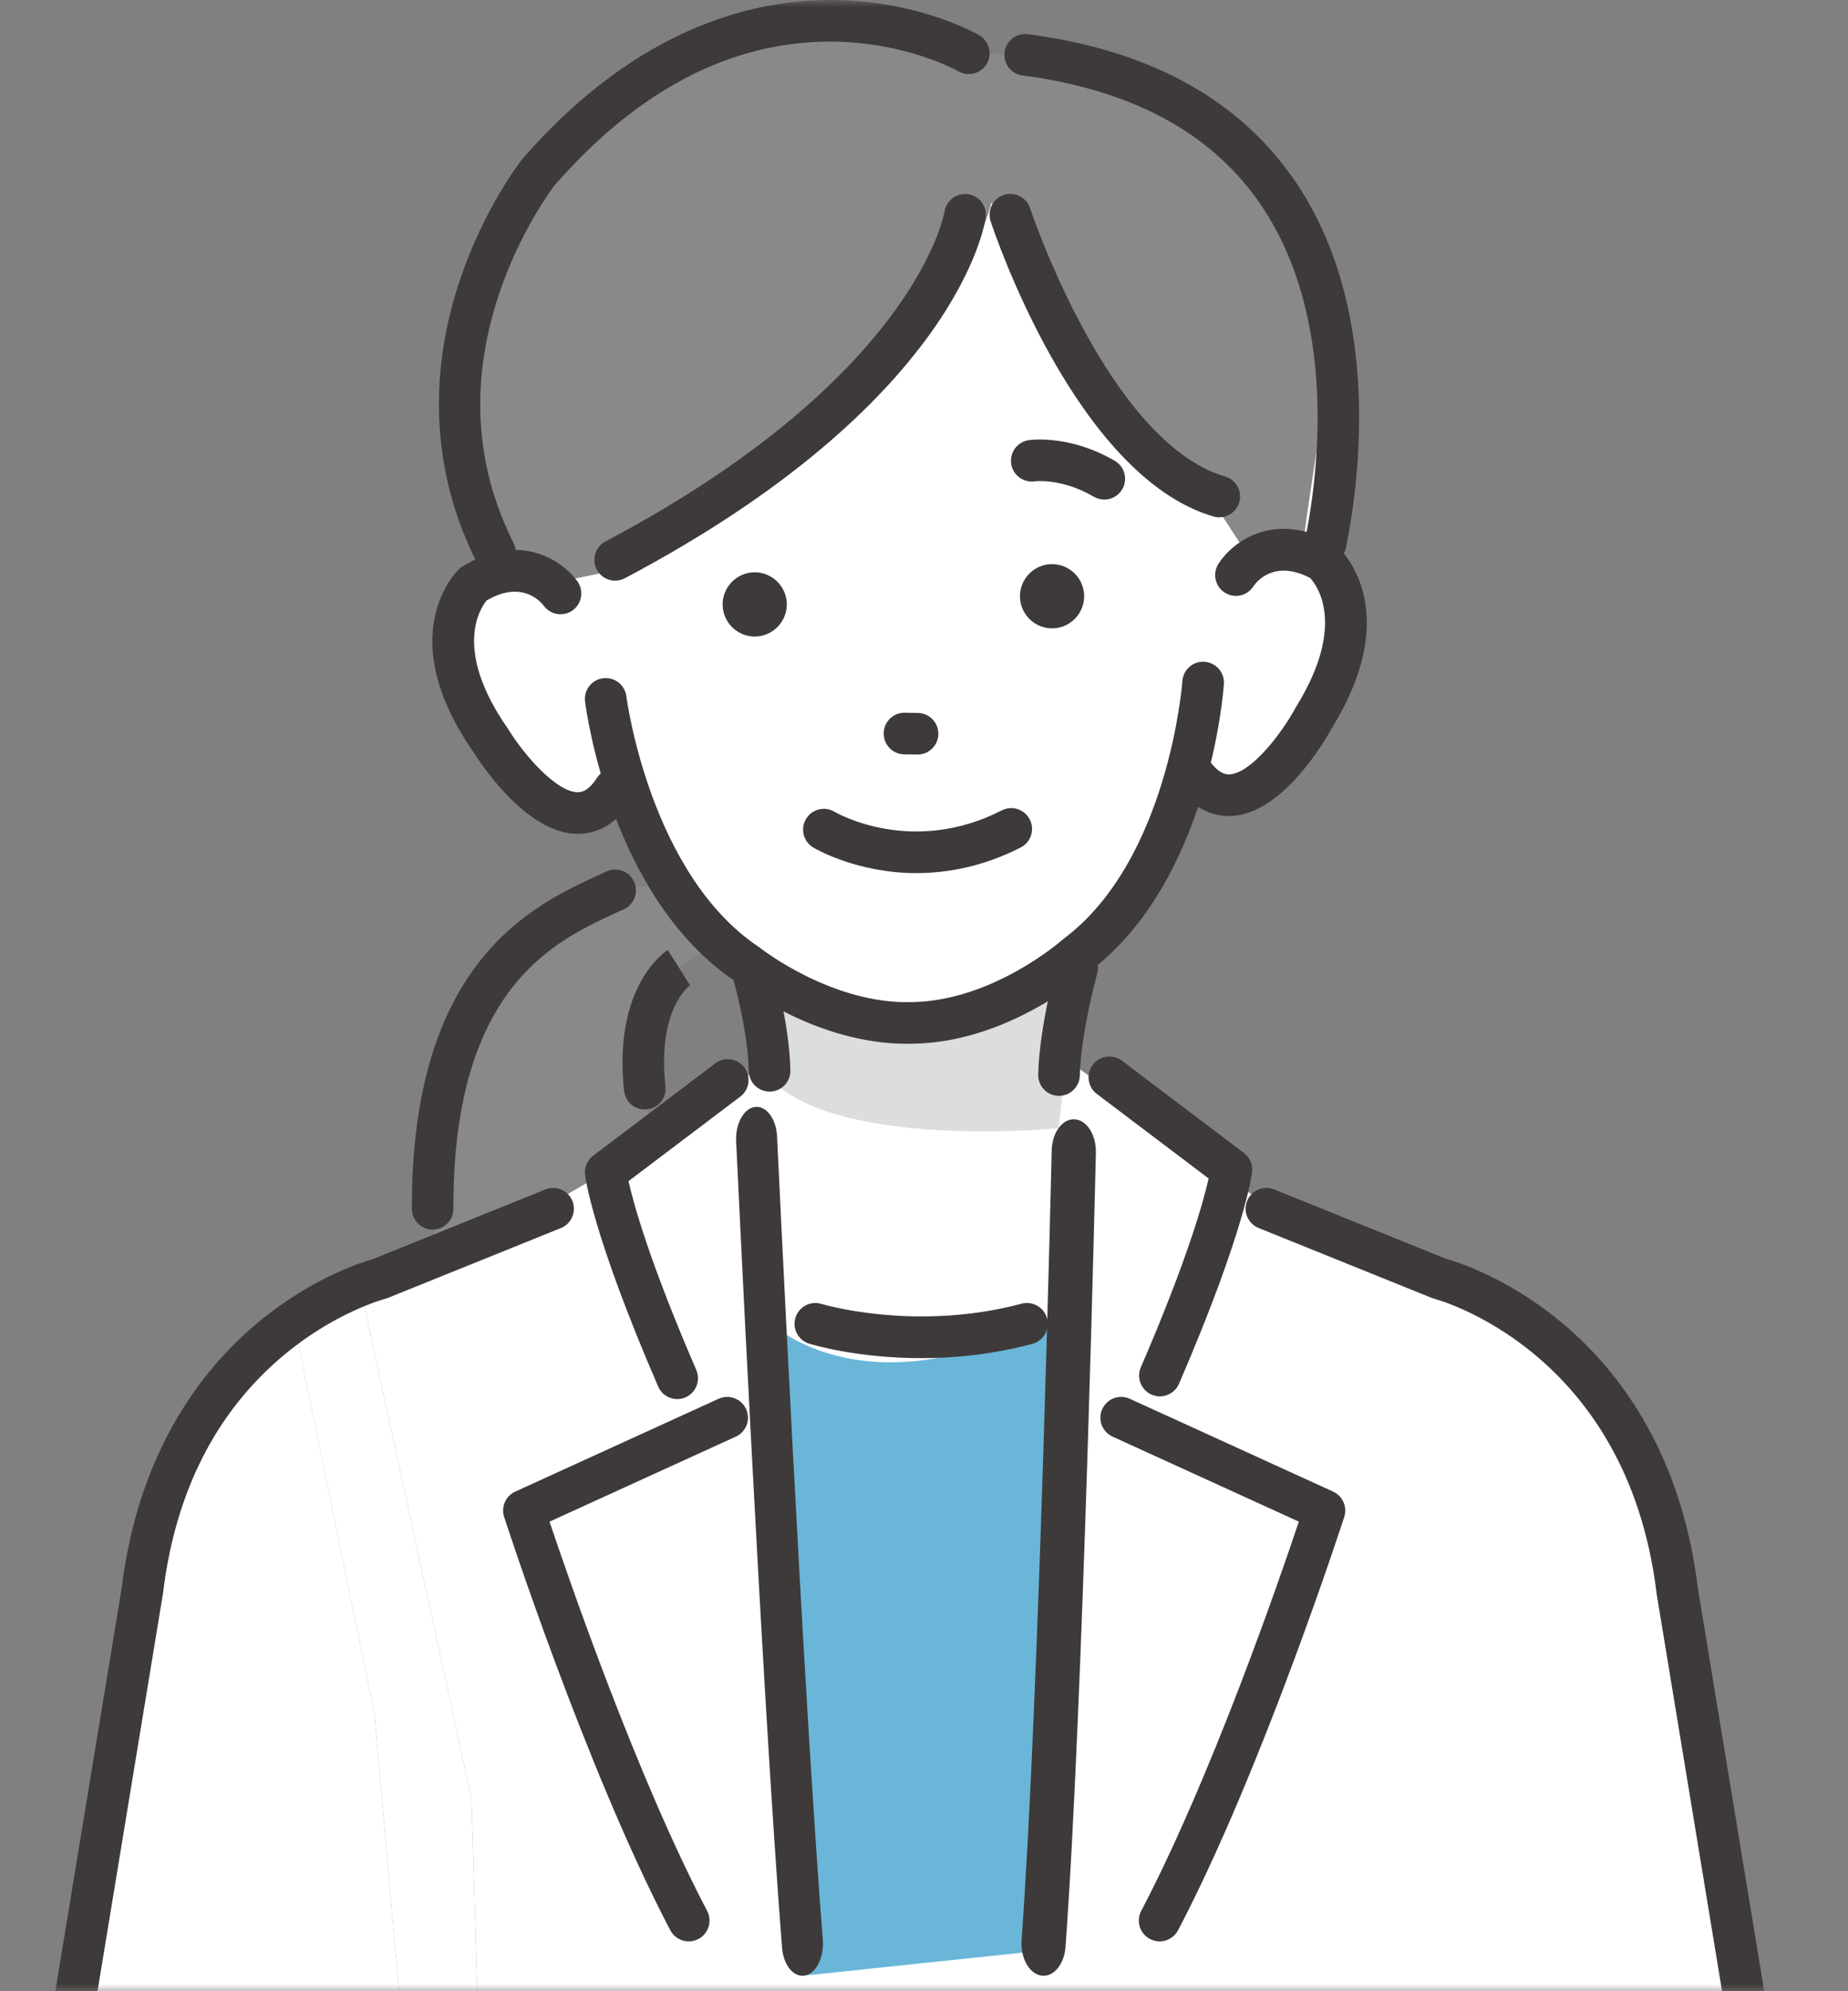 <svg width="130" height="140" viewBox="0 0 130 140" fill="none" xmlns="http://www.w3.org/2000/svg">
<rect x="0" y="0" width="130" height="140" fill="#808080" stroke="none"/>
<mask id="mask0_130_310" style="mask-type:alpha" maskUnits="userSpaceOnUse" x="0" y="0" width="130" height="140">
<rect width="130" height="140" fill="#D9D9D9"/>
</mask>
<g mask="url(#mask0_130_310)">
<g clip-path="url(#clip0_130_310)">
<path d="M30.439 168.444L29.793 168.615L30.405 166.38L26.338 120.462L20.878 93.989L25.564 91.514L25.318 90.38C25.318 90.38 9.936 97.198 9.133 116.395L0 181.034C0 181.034 0 185.6 1.635 189.387H35.017C31.645 180.92 30.439 168.444 30.439 168.444Z" fill="white"/>
<path d="M26.338 120.464L30.405 166.383L34.931 184.312L33.168 126.488L25.564 91.517L20.877 93.992L26.338 120.464Z" fill="white"/>
<path d="M34.931 184.312L36.214 189.387H108.285L106.942 166.858L102.836 137.693L111.249 94.775L88.157 84.059L74.072 73.794L54.954 74.232L25.564 91.517L33.168 126.488L34.931 184.312Z" fill="white"/>
<path d="M43.275 62.601C38.946 64.619 30.522 69.191 30.576 86.368L30.436 89.491L45.91 80.473L45.355 76.541C44.644 70 47.753 68.025 47.753 68.025L54.14 63.979L50.782 61.575L43.275 62.599V62.601Z" fill="#898989"/>
<path d="M38.786 22.989C38.786 22.989 36.994 37.552 39.435 41.724C39.435 41.724 32.897 37.217 31.896 45.333C31.896 45.333 33.337 60.392 43.533 56.3C43.533 56.3 50.171 72.494 64.261 71.911C64.261 71.911 80.29 70.325 83.59 53.866C83.59 53.866 88.237 59.786 92.703 49.991C92.703 49.991 100.873 37.746 88.417 39.26L89.231 24.184L72.111 12.359L49.099 11.516L38.789 22.986L38.786 22.989Z" fill="white"/>
<path d="M92.566 39.626C92.566 39.626 100.847 1.352 67.748 3.984L46.285 9.999L42.815 41.104L92.566 39.623V39.626Z" fill="white"/>
<path d="M69.739 14.259C69.739 14.259 66.896 27.773 43.118 40.135L38.303 41.106L34.823 38.832C34.823 38.832 26.47 22.509 40.515 9.347C40.515 9.347 52.328 -3.398 68.153 3.746L72.117 3.855C72.117 3.855 92.394 8.236 93.812 24.292C93.812 24.292 92.343 33.014 91.583 38.832L88.005 39.38L85.09 34.911C85.09 34.911 78.524 32.191 72.117 16.914L69.739 14.262V14.259Z" fill="#898989"/>
<path d="M54.137 68.916L53.626 78.109L57.18 105.936C57.18 105.936 72.128 106.359 72.177 105.936C72.225 105.514 75.14 75.286 75.14 75.286L74.654 66.619L54.14 68.919L54.137 68.916Z" fill="white"/>
<path d="M54.054 70.44C54.054 70.44 63.998 76.492 73.489 70.214L75.626 68.916L74.475 79.324C74.475 79.324 58.732 80.887 54.051 75.72V70.442L54.054 70.44Z" fill="#DCDDDD"/>
<path d="M54.137 76.746C53.343 76.746 52.691 76.112 52.674 75.315C52.614 72.371 51.574 68.831 51.565 68.796C51.336 68.022 51.779 67.208 52.554 66.979C53.328 66.751 54.143 67.193 54.371 67.968C54.42 68.128 55.531 71.923 55.6 75.255C55.617 76.063 54.977 76.732 54.168 76.749C54.157 76.749 54.148 76.749 54.137 76.749V76.746Z" fill="#3E3A39"/>
<path d="M74.498 77.049C74.498 77.049 74.478 77.049 74.466 77.049C73.657 77.032 73.017 76.363 73.034 75.555C73.103 72.234 74.315 67.822 74.369 67.636C74.583 66.856 75.389 66.402 76.169 66.616C76.947 66.83 77.404 67.636 77.189 68.416C77.178 68.459 76.024 72.665 75.961 75.615C75.944 76.412 75.292 77.046 74.498 77.046V77.049Z" fill="#3E3A39"/>
<path d="M63.773 73.386C57.552 73.386 52.351 69.485 51.731 68.999C42.952 63.116 41.226 49.879 41.158 49.316C41.058 48.513 41.629 47.785 42.432 47.685C43.23 47.585 43.964 48.156 44.064 48.959C44.078 49.082 45.707 61.478 53.403 66.596L53.508 66.673C53.557 66.71 58.583 70.651 64.213 70.454C69.877 70.343 74.672 66.133 74.72 66.09L74.817 66.01C82.219 60.478 83.167 48.013 83.176 47.888C83.233 47.082 83.924 46.47 84.736 46.53C85.542 46.584 86.151 47.282 86.096 48.088C86.059 48.653 85.062 61.964 76.621 68.319C76.009 68.851 70.771 73.251 64.296 73.38C64.121 73.386 63.95 73.389 63.779 73.389L63.773 73.386Z" fill="#3E3A39"/>
<path d="M40.652 58.629C40.635 58.629 40.618 58.629 40.6 58.629C36.989 58.584 33.757 53.6 33.294 52.857C27.581 44.638 32.096 40.201 32.291 40.018L32.396 39.918L32.519 39.841C36.531 37.323 39.572 39.415 40.618 40.872C41.089 41.529 40.938 42.444 40.283 42.913C39.632 43.381 38.726 43.235 38.252 42.59C38.003 42.264 36.68 40.778 34.231 42.221C33.802 42.741 31.828 45.642 35.717 51.214L35.763 51.285C36.889 53.108 39.143 55.683 40.635 55.7C40.809 55.7 41.335 55.709 41.989 54.7C42.429 54.023 43.335 53.831 44.013 54.271C44.69 54.711 44.884 55.617 44.441 56.294C43.192 58.215 41.698 58.626 40.646 58.626L40.652 58.629Z" fill="#3E3A39"/>
<path d="M86.442 57.372C85.408 57.372 84.005 56.969 82.745 55.246C82.267 54.594 82.41 53.677 83.062 53.203C83.713 52.725 84.631 52.868 85.105 53.52C85.814 54.489 86.339 54.454 86.511 54.446C88 54.346 90.111 51.651 91.134 49.768L91.177 49.696C94.732 43.953 92.652 41.166 92.16 40.632C89.631 39.329 88.394 40.892 88.168 41.226C87.734 41.907 86.834 42.098 86.154 41.664C85.474 41.229 85.279 40.318 85.714 39.635C86.68 38.123 89.6 35.866 93.743 38.16L93.872 38.232L93.984 38.326C94.189 38.5 98.941 42.684 93.686 51.202C93.266 51.968 90.314 57.123 86.708 57.366C86.622 57.372 86.531 57.375 86.437 57.375L86.442 57.372Z" fill="#3E3A39"/>
<path d="M77.684 35.126C77.432 35.126 77.181 35.06 76.947 34.925C74.678 33.602 72.817 33.837 72.8 33.84C72 33.96 71.254 33.411 71.134 32.614C71.014 31.814 71.563 31.068 72.36 30.948C72.477 30.931 75.235 30.539 78.421 32.399C79.118 32.808 79.355 33.703 78.947 34.4C78.675 34.865 78.184 35.126 77.681 35.126H77.684Z" fill="#3E3A39"/>
<path d="M64.547 53.051C64.547 53.051 64.533 53.051 64.525 53.051L63.604 53.037C62.796 53.025 62.153 52.36 62.164 51.551C62.178 50.742 62.85 50.088 63.65 50.111L64.57 50.125C65.379 50.136 66.022 50.802 66.01 51.611C65.999 52.411 65.345 53.051 64.547 53.051Z" fill="#3E3A39"/>
<path d="M74.072 44.178C72.829 44.212 71.786 43.224 71.751 41.984C71.717 40.74 72.706 39.697 73.946 39.663C75.189 39.629 76.232 40.618 76.266 41.858C76.301 43.101 75.312 44.144 74.072 44.178Z" fill="#3E3A39"/>
<path d="M53.154 44.753C51.911 44.787 50.868 43.798 50.834 42.558C50.8 41.315 51.788 40.272 53.029 40.238C54.272 40.203 55.315 41.192 55.349 42.432C55.383 43.675 54.394 44.718 53.154 44.753Z" fill="#3E3A39"/>
<path d="M93.257 39.635C93.16 39.635 93.063 39.626 92.966 39.606C92.174 39.446 91.663 38.675 91.823 37.883C92.729 33.397 94.212 22.092 88.434 14.022C84.99 9.213 79.435 6.278 71.928 5.307C71.128 5.204 70.562 4.469 70.665 3.669C70.768 2.869 71.505 2.303 72.306 2.406C80.653 3.486 86.879 6.824 90.814 12.319C97.261 21.323 95.675 33.602 94.692 38.463C94.552 39.158 93.941 39.638 93.26 39.638L93.257 39.635Z" fill="#3E3A39"/>
<path d="M34.823 40.295C34.288 40.295 33.771 40.001 33.514 39.489C30.456 33.408 30.05 26.578 32.337 19.737C34.048 14.614 36.649 11.302 36.76 11.165L36.806 11.11C44.936 1.812 53.177 -0.066 58.681 -6.72989e-05C64.682 0.069 68.719 2.38 68.888 2.48C69.585 2.886 69.823 3.783 69.417 4.481C69.011 5.178 68.117 5.415 67.419 5.012C67.382 4.992 63.77 2.952 58.504 2.926C58.469 2.926 58.435 2.926 58.401 2.926C51.408 2.926 44.893 6.315 39.032 13.005C38.812 13.291 36.549 16.305 35.077 20.758C33.051 26.896 33.403 32.757 36.126 38.175C36.489 38.897 36.197 39.775 35.474 40.138C35.263 40.243 35.04 40.295 34.82 40.295H34.823Z" fill="#3E3A39"/>
<path d="M43.276 40.826C42.75 40.826 42.244 40.544 41.981 40.046C41.604 39.332 41.875 38.446 42.59 38.069C64.43 26.521 66.425 14.999 66.442 14.885C66.565 14.091 67.305 13.536 68.099 13.654C68.894 13.768 69.448 14.499 69.34 15.297C69.268 15.822 67.299 28.316 43.956 40.655C43.738 40.769 43.504 40.824 43.273 40.824L43.276 40.826Z" fill="#3E3A39"/>
<path d="M85.773 36.374C85.636 36.374 85.499 36.354 85.362 36.314C75.674 33.474 69.925 16.285 69.685 15.554C69.434 14.785 69.851 13.959 70.617 13.708C71.382 13.456 72.211 13.873 72.463 14.639C72.517 14.802 77.969 31.096 86.185 33.505C86.959 33.734 87.405 34.545 87.176 35.32C86.988 35.957 86.405 36.371 85.773 36.371V36.374Z" fill="#3E3A39"/>
<path d="M45.356 78.006C44.618 78.006 43.984 77.452 43.904 76.701C43.101 69.337 46.813 66.893 46.973 66.793L48.539 69.265L48.568 69.245C48.471 69.314 46.222 70.965 46.813 76.383C46.902 77.186 46.322 77.909 45.516 77.995C45.462 78.001 45.407 78.004 45.356 78.004V78.006Z" fill="#3E3A39"/>
<path d="M30.439 86.451C29.633 86.451 28.979 85.799 28.976 84.993C28.919 67.585 37.497 63.647 42.106 61.53C42.295 61.444 42.481 61.358 42.655 61.275C43.387 60.935 44.258 61.25 44.598 61.984C44.941 62.716 44.624 63.587 43.89 63.927C43.707 64.013 43.518 64.099 43.324 64.187C39.032 66.156 31.845 69.454 31.896 84.982C31.896 85.791 31.248 86.448 30.439 86.451Z" fill="#3E3A39"/>
<path d="M47.642 98.367C47.076 98.367 46.536 98.035 46.299 97.484C41.661 86.765 41.172 82.75 41.155 82.584C41.098 82.07 41.315 81.567 41.727 81.255L50.314 74.766C50.959 74.28 51.877 74.406 52.362 75.052C52.848 75.698 52.722 76.615 52.077 77.1L44.213 83.044C44.567 84.619 45.681 88.694 48.982 96.323C49.302 97.064 48.962 97.927 48.219 98.247C48.03 98.33 47.833 98.367 47.639 98.367H47.642Z" fill="#3E3A39"/>
<path d="M48.451 136.496C47.925 136.496 47.416 136.21 47.153 135.713C41.221 124.411 35.52 106.825 35.463 106.651C35.234 105.945 35.571 105.179 36.249 104.871L50.548 98.347C51.282 98.012 52.151 98.335 52.486 99.07C52.82 99.804 52.497 100.673 51.763 101.007L38.658 106.985C40.058 111.16 44.833 124.994 49.745 134.352C50.119 135.067 49.845 135.953 49.131 136.327C48.913 136.441 48.682 136.496 48.451 136.496Z" fill="#3E3A39"/>
<path d="M81.576 136.496C81.347 136.496 81.113 136.441 80.896 136.327C80.181 135.953 79.904 135.067 80.281 134.352C85.194 124.991 89.971 111.16 91.369 106.985L78.264 101.007C77.529 100.673 77.204 99.804 77.541 99.07C77.875 98.335 78.744 98.01 79.478 98.347L93.778 104.871C94.452 105.179 94.789 105.945 94.564 106.651C94.506 106.828 88.805 124.414 82.873 135.713C82.61 136.21 82.102 136.496 81.576 136.496Z" fill="#3E3A39"/>
<path d="M81.596 98.178C81.401 98.178 81.204 98.138 81.016 98.058C80.273 97.738 79.933 96.875 80.253 96.135C83.55 88.511 84.668 84.436 85.022 82.856L77.158 76.912C76.512 76.426 76.386 75.506 76.872 74.863C77.361 74.22 78.278 74.091 78.921 74.577L87.508 81.067C87.919 81.378 88.137 81.884 88.08 82.396C88.062 82.561 87.571 86.573 82.936 97.295C82.696 97.847 82.159 98.178 81.593 98.178H81.596Z" fill="#3E3A39"/>
<path d="M5.275 142.082C5.195 142.082 5.115 142.076 5.035 142.062C4.238 141.931 3.698 141.179 3.829 140.382L8.561 111.652C9.77 101.73 14.505 95.969 18.269 92.883C22.044 89.785 25.587 88.7 26.259 88.514L38.363 83.63C39.112 83.327 39.964 83.69 40.266 84.439C40.569 85.188 40.206 86.042 39.458 86.342L27.273 91.26C27.21 91.286 27.147 91.306 27.081 91.323C27.05 91.331 23.632 92.234 20.02 95.232C15.208 99.23 12.328 104.882 11.465 112.032C11.465 112.052 11.459 112.075 11.456 112.095L6.718 140.856C6.601 141.573 5.981 142.082 5.275 142.082Z" fill="#3E3A39"/>
<path d="M97.564 168.444L98.21 168.615L97.598 166.38L101.664 120.462L107.125 93.989L102.439 91.514L102.684 90.38C102.684 90.38 118.067 97.198 118.87 116.395L128.003 181.028C128.003 181.028 128.003 185.595 126.368 189.381H92.986C96.358 180.914 97.564 168.438 97.564 168.438V168.444Z" fill="white"/>
<path d="M122.725 142.082C122.022 142.082 121.402 141.574 121.282 140.856L116.544 112.095C116.541 112.075 116.538 112.052 116.535 112.032C114.467 94.918 101.053 91.354 100.916 91.32C100.85 91.303 100.787 91.283 100.724 91.257L88.54 86.339C87.791 86.036 87.428 85.185 87.731 84.436C88.034 83.687 88.885 83.325 89.634 83.627L101.739 88.511C102.41 88.697 105.951 89.783 109.729 92.88C113.492 95.966 118.23 101.727 119.436 111.649L124.168 140.379C124.299 141.176 123.759 141.928 122.962 142.059C122.882 142.074 122.802 142.079 122.722 142.079L122.725 142.082Z" fill="#3E3A39"/>
<path d="M54.4 93.174C54.4 93.174 61.633 99.878 75.345 91.785L73.829 137.087L56.474 138.912L54.4 93.174Z" fill="#6AB6D8"/>
<path d="M56.445 138.912C55.727 138.912 55.103 138.076 55.013 136.931C53.57 118.478 51.805 80.618 51.785 80.239C51.729 78.998 52.327 77.919 53.122 77.827C53.917 77.739 54.607 78.672 54.666 79.913C54.683 80.292 56.445 118.043 57.88 136.385C57.976 137.622 57.412 138.745 56.623 138.894C56.564 138.908 56.505 138.912 56.445 138.912Z" fill="#3E3A39"/>
<path d="M73.411 138.912C73.357 138.912 73.299 138.912 73.244 138.899C72.391 138.765 71.772 137.646 71.863 136.393C73.105 119.416 73.973 81.276 73.982 80.894C74.009 79.637 74.729 78.659 75.588 78.695C76.447 78.735 77.117 79.788 77.09 81.045C77.081 81.432 76.207 119.736 74.956 136.877C74.871 138.046 74.198 138.912 73.414 138.912H73.411Z" fill="#3E3A39"/>
<path d="M64.807 95.489C60.281 95.489 57.12 94.532 56.923 94.472C56.151 94.232 55.72 93.412 55.96 92.64C56.2 91.869 57.02 91.437 57.789 91.677C57.855 91.697 64.387 93.655 71.865 91.66C72.645 91.452 73.448 91.917 73.654 92.698C73.863 93.478 73.397 94.281 72.617 94.486C69.796 95.238 67.122 95.489 64.804 95.489H64.807Z" fill="#3E3A39"/>
<path d="M64.49 61.387C60.301 61.387 57.392 59.698 57.209 59.589C56.514 59.175 56.286 58.278 56.7 57.583C57.112 56.889 58.006 56.66 58.701 57.072C58.932 57.206 64.19 60.187 70.471 56.977C71.191 56.609 72.071 56.895 72.44 57.615C72.808 58.335 72.523 59.215 71.803 59.584C69.156 60.932 66.653 61.384 64.49 61.384V61.387Z" fill="#3E3A39"/>
</g>
</g>
<defs>
<clipPath id="clip0_130_310">
<rect width="128" height="191.044" fill="white"/>
</clipPath>
</defs>
</svg>
